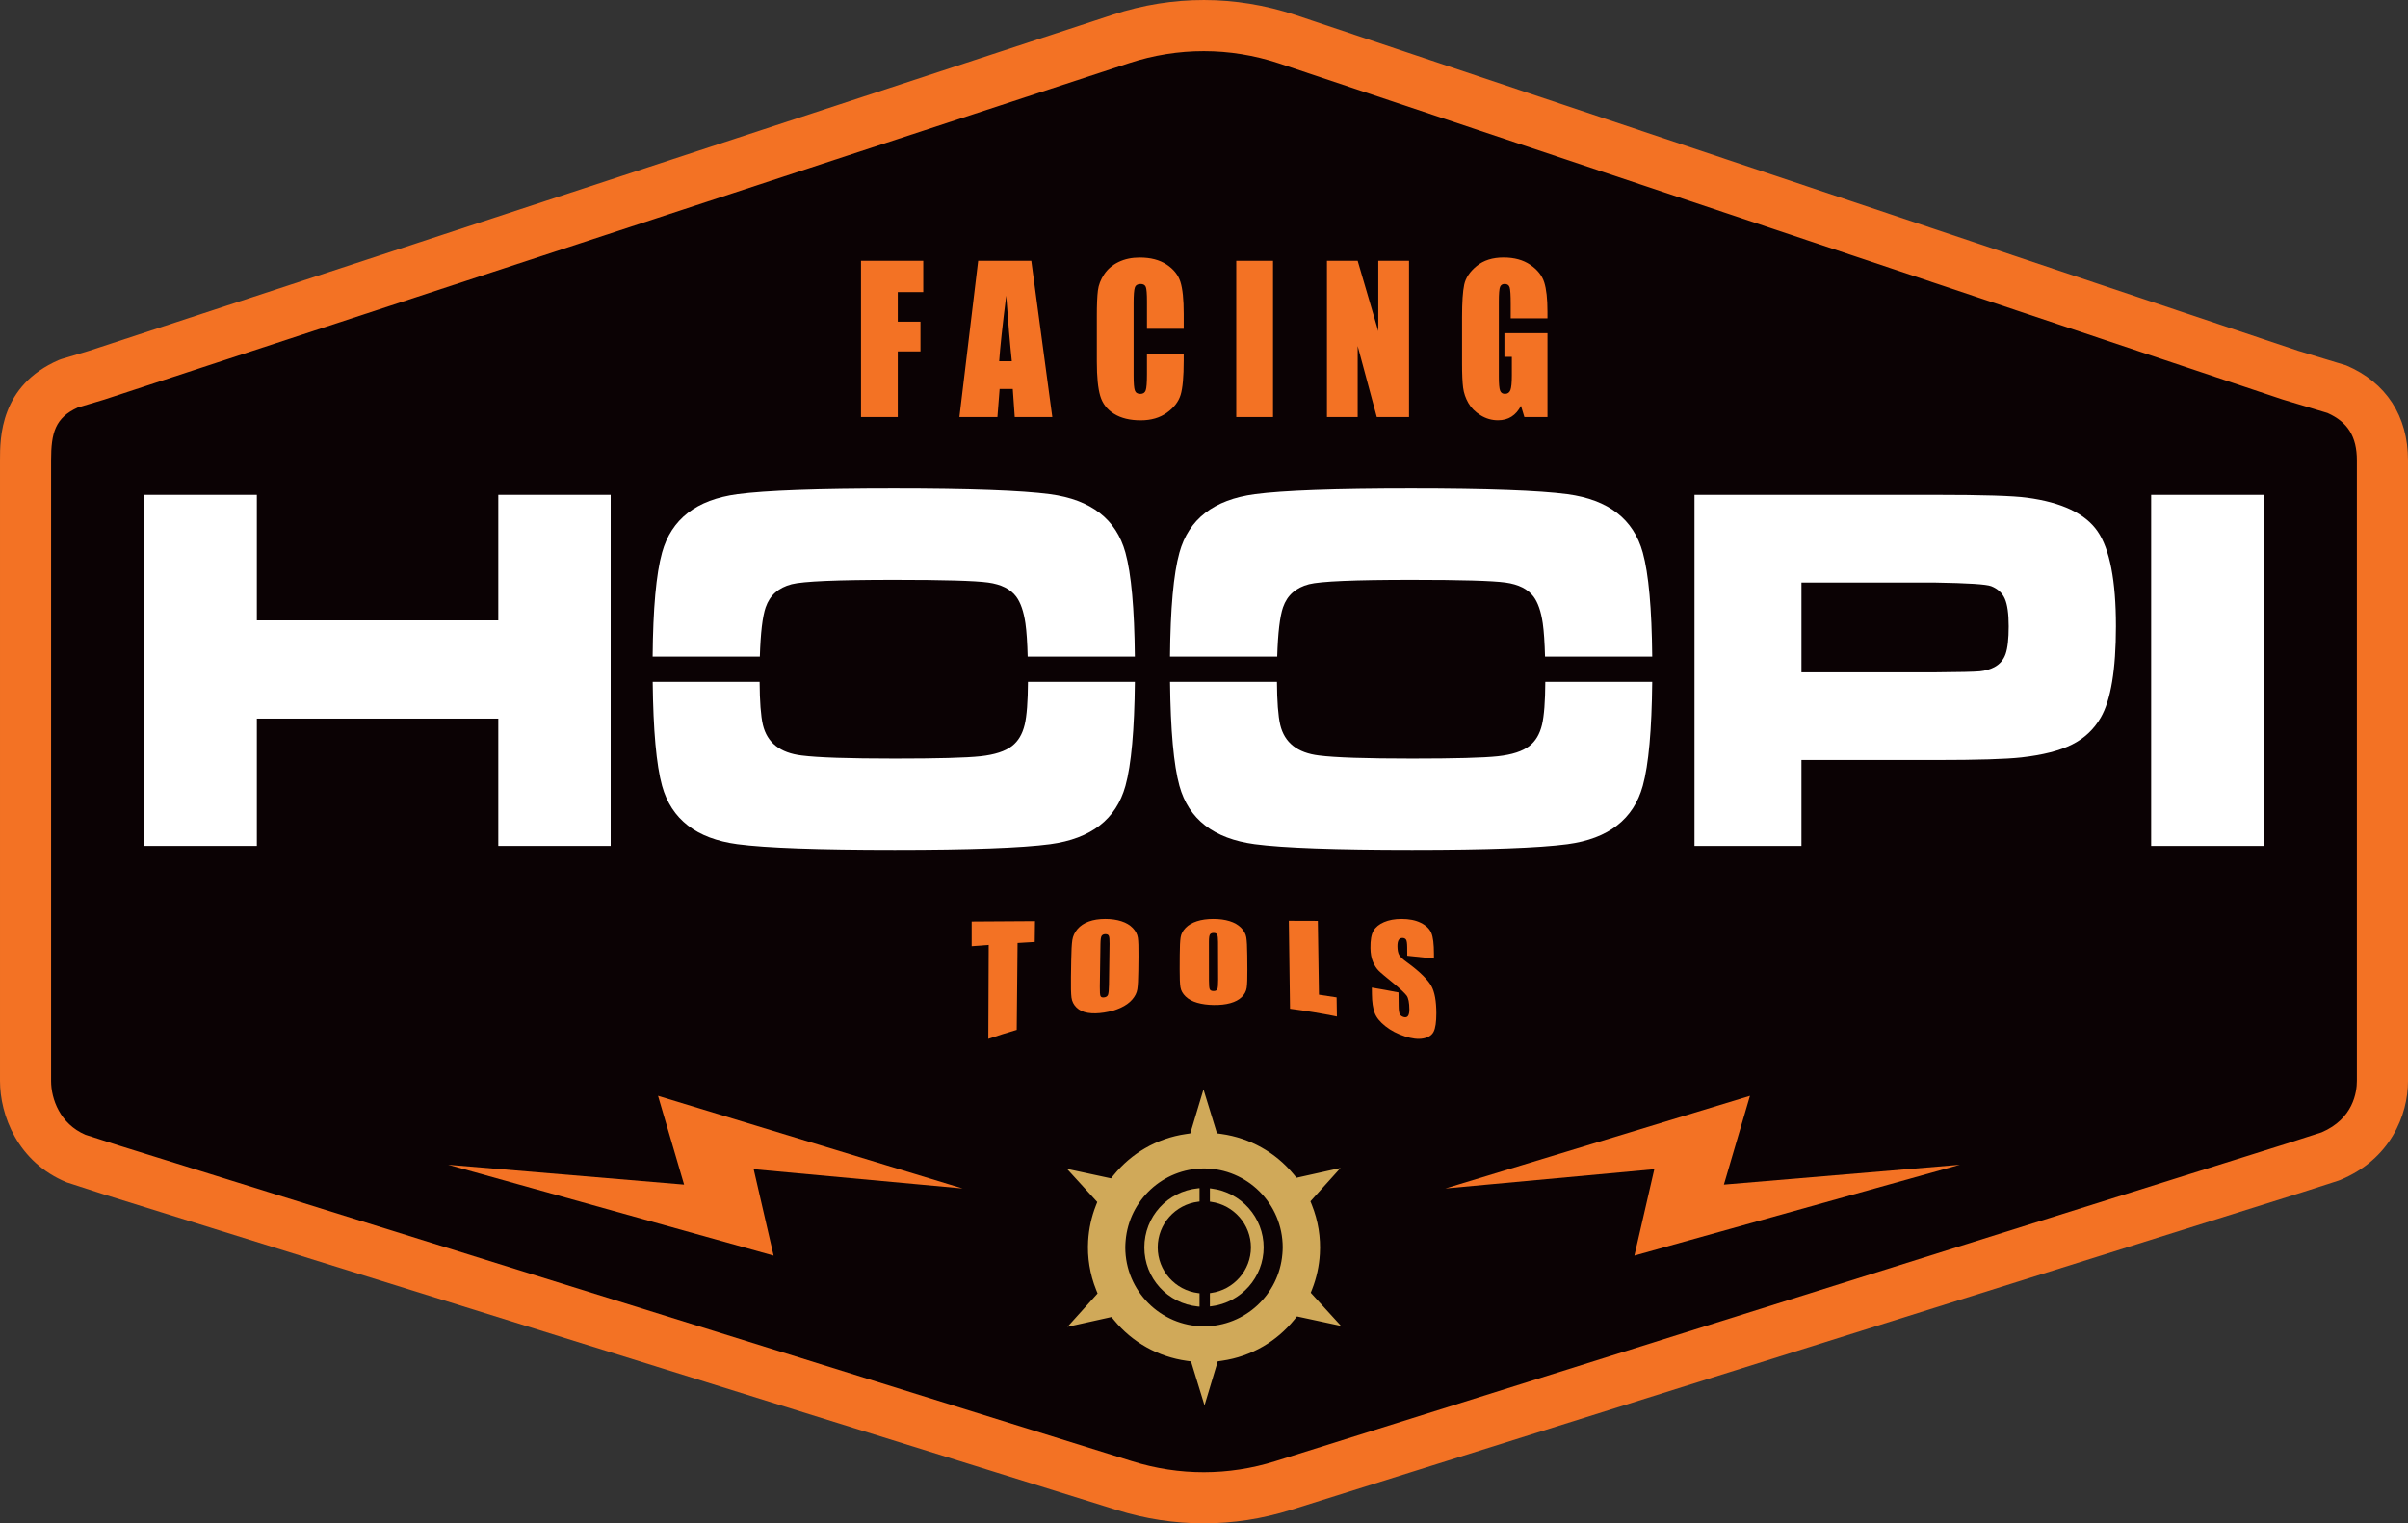 <svg xmlns="http://www.w3.org/2000/svg" viewBox="0 0 214.361 135.592"><rect x="0" y="0" width="214.361" height="135.592" fill="#333333" stroke="none"/><path fill="#0b0204" d="m212.086 40.971c0-2.325-.801-4.945-4.112-6.351l-4.128-1.242-89.285-29.901c-4.794-1.585-9.969-1.591-14.766-.016l-91.228 29.948-2.428.725c-3.562 1.545-3.864 4.327-3.864 6.837v55.241c0 2.51 1.311 5.6 4.535 6.925l3.101.997 90.224 28.109c4.587 1.429 9.502 1.423 14.086-.016l90.065-28.28 3.166-1.02c3.497-1.44 4.634-4.39 4.634-6.715z"></path><g fill="#f37224"><path d="m107.152 135.592c-2.588 0-5.176-.392-7.693-1.176l-90.225-28.109-3.289-1.065c-4.388-1.803-5.945-5.991-5.945-9.029v-55.241c0-1.991 0-6.654 5.234-8.924l.254-.092 2.428-.725 91.169-29.93c5.298-1.738 10.895-1.733 16.19.018l89.294 29.904 4.295 1.305c3.545 1.505 5.497 4.505 5.497 8.445v55.241c0 3.061-1.588 6.984-6.043 8.819l-.169.062-3.166 1.02-90.08 28.285c-2.535.796-5.143 1.194-7.751 1.194zm-99.552-34.59 3.007.967 90.205 28.103c4.165 1.298 8.566 1.292 12.727-.015l90.064-28.28 3.059-.985c2.839-1.21 3.147-3.601 3.147-4.58v-55.241c0-2.103-.809-3.407-2.619-4.211l-4-1.204-89.353-29.922c-4.356-1.44-8.97-1.444-13.335-.012l-91.227 29.948-2.348.702c-2.019.918-2.379 2.259-2.379 4.699v55.241c0 1.614.8 3.824 3.05 4.79z"></path><path d="m92.135 81.991c-.008.618-.015 1.235-.023 1.853-.509.029-1.019.059-1.528.091-.025 2.578-.05 5.156-.076 7.735-.847.246-1.69.512-2.528.798.012-2.787.023-5.574.035-8.36-.506.036-1.012.074-1.517.114v-2.195c1.879-.014 3.758-.026 5.637-.036"></path><path d="m101.333 86.422c-.009.766-.038 1.31-.089 1.633s-.204.627-.457.917c-.252.291-.593.532-1.02.729-.427.198-.923.339-1.487.426-.535.083-1.014.094-1.437.024-.423-.069-.761-.225-1.014-.474-.253-.248-.402-.545-.446-.887s-.059-.952-.046-1.829c.008-.486.015-.971.022-1.457.013-.856.045-1.463.098-1.82.052-.358.204-.687.456-.984.251-.296.589-.521 1.012-.675.423-.155.915-.229 1.475-.229.531 0 1.007.07 1.428.205.422.135.759.336 1.014.602.254.266.405.554.451.867.045.313.063.862.055 1.647-.005.435-.01.87-.015 1.305m-2.56-2.42c.005-.369-.017-.605-.067-.706-.049-.102-.154-.151-.313-.147-.135.003-.24.048-.312.134-.073.087-.113.338-.119.752-.018 1.255-.036 2.509-.055 3.763-.007.467.013.753.058.856.046.104.156.143.328.121.177-.023.291-.099.342-.23.051-.13.08-.428.087-.896.017-1.216.034-2.431.051-3.647"></path><path d="m111.042 86.325c.006.75-.014 1.28-.059 1.589-.045.31-.192.587-.44.831-.249.244-.587.424-1.014.544s-.925.173-1.494.164c-.54-.008-1.025-.072-1.455-.196s-.775-.309-1.035-.56-.414-.527-.462-.83c-.049-.302-.071-.833-.068-1.594.002-.42.004-.841.006-1.262.004-.742.029-1.267.078-1.576.048-.309.197-.591.446-.847.248-.255.584-.451 1.005-.587s.911-.204 1.471-.204c.531 0 1.009.064 1.432.194.424.129.766.325 1.025.586.26.262.416.548.468.856.051.308.08.846.086 1.615.003.426.007.851.01 1.277m-2.611-2.484c-.001-.342-.027-.561-.079-.657-.051-.095-.157-.143-.316-.144-.135 0-.239.038-.311.115-.071.077-.107.305-.107.683.001 1.143.002 2.286.004 3.429 0 .426.024.69.072.79s.159.151.332.153c.179.002.292-.054.342-.168.049-.114.073-.388.072-.821-.003-1.127-.006-2.253-.009-3.38"></path><path d="m117.314 81.969c.033 2.189.066 4.379.099 6.568.525.074 1.049.153 1.572.238.009.567.017 1.135.026 1.702-1.384-.28-2.776-.511-4.173-.691-.035-2.609-.07-5.217-.105-7.825.86.002 1.721.005 2.581.008"></path><path d="m127.651 85.322c-.791-.09-1.583-.174-2.377-.253-.002-.25-.003-.5-.005-.75-.003-.35-.035-.574-.096-.673-.062-.099-.164-.152-.307-.159-.154-.008-.271.05-.35.172-.078.122-.116.31-.114.565.003.329.05.58.141.756.086.175.329.4.728.688 1.145.83 1.859 1.567 2.153 2.099.293.531.439 1.347.439 2.422 0 .782-.08 1.334-.241 1.648-.16.315-.47.513-.931.597-.46.084-.998.015-1.614-.183-.676-.218-1.258-.522-1.742-.906-.486-.384-.806-.774-.96-1.187-.155-.413-.237-.961-.245-1.651-.003-.201-.005-.402-.008-.603.794.133 1.587.277 2.376.432.004.4.007.8.011 1.201.003.369.038.615.105.738s.186.207.354.252c.169.045.294.011.375-.105.082-.115.121-.31.12-.582-.004-.598-.085-1.007-.243-1.223-.163-.215-.562-.604-1.202-1.124-.639-.522-1.066-.869-1.275-1.079-.209-.209-.384-.478-.524-.808-.141-.331-.214-.737-.22-1.226-.009-.703.081-1.213.271-1.536.19-.322.5-.576.931-.762.431-.187.954-.285 1.566-.286.671 0 1.243.11 1.715.344.473.234.785.537.938.902.154.364.23.983.231 1.849z"></path><path d="m76.647 23.215h5.542v2.783h-2.269v2.637h2.021v2.646h-2.021v5.841h-3.272z"></path><path d="m91.806 23.215 1.871 13.907h-3.344l-.176-2.499h-1.171l-.196 2.499h-3.384l1.67-13.907h4.729zm-1.734 8.942c-.165-1.575-.332-3.522-.498-5.841-.334 2.663-.543 4.61-.628 5.841h1.126z"></path><path d="m105.376 29.27h-3.272v-2.417c0-.703-.035-1.141-.105-1.315-.069-.174-.224-.262-.462-.262-.27 0-.44.106-.513.318-.073.212-.109.67-.109 1.375v6.46c0 .676.036 1.116.109 1.323.072.206.235.309.489.309.243 0 .403-.103.477-.31.075-.206.113-.691.113-1.455v-1.748h3.272v.542c0 1.44-.092 2.46-.276 3.062-.184.602-.591 1.129-1.22 1.583-.63.453-1.406.68-2.328.68-.959 0-1.749-.192-2.371-.576-.622-.383-1.034-.915-1.235-1.593-.202-.679-.304-1.699-.304-3.062v-4.063c0-1.002.031-1.754.094-2.255.061-.501.247-.983.556-1.447.308-.464.735-.829 1.282-1.095s1.175-.399 1.885-.399c.964 0 1.76.206 2.387.618s1.039.925 1.235 1.54c.197.614.296 1.571.296 2.869v1.321z"></path><path d="m113.325 23.215v13.907h-3.272v-13.907z"></path><path d="m125.432 23.215v13.907h-2.868l-1.703-6.322v6.322h-2.735v-13.907h2.735l1.835 6.262v-6.262z"></path><path d="m137.756 28.334h-3.272v-1.263c0-.796-.031-1.294-.094-1.495-.062-.201-.21-.301-.443-.301-.202 0-.339.086-.411.258-.073.172-.109.613-.109 1.323v6.674c0 .624.036 1.035.109 1.232.072.198.217.296.435.296.238 0 .4-.112.486-.335.085-.223.128-.659.128-1.306v-1.649h-.661v-2.113h3.833v7.464h-2.057l-.303-.997c-.223.43-.505.752-.844.966-.34.215-.74.322-1.202.322-.55 0-1.065-.147-1.544-.442-.48-.295-.844-.66-1.093-1.095-.249-.435-.405-.892-.467-1.37-.062-.478-.094-1.195-.094-2.151v-4.132c0-1.329.065-2.293.194-2.894.13-.602.501-1.152 1.115-1.654.614-.501 1.408-.751 2.383-.751.959 0 1.754.218 2.386.653.633.435 1.045.952 1.236 1.55.191.599.288 1.468.288 2.607v.602z"></path></g><path fill="#fff" d="m12.862 44.049h10.003v11.171h21.494v-11.171h10.003v31.245h-10.003v-11.331h-21.494v11.331h-10.003z"></path><path fill="#fff" d="m150.844 75.294v-31.245h21.402c4.242 0 6.974.084 8.195.252 3.097.412 5.192 1.407 6.283 2.987 1.091 1.579 1.637 4.399 1.637 8.458 0 3.861-.451 6.569-1.351 8.126-.61 1.053-1.465 1.854-2.564 2.403-1.098.549-2.602.931-4.509 1.145-1.358.152-3.891.229-7.599.229h-11.972v7.645zm9.522-15.451h11.903c2.167-.015 3.491-.046 3.971-.091.481-.046.912-.168 1.293-.367.489-.259.825-.652 1.008-1.179.183-.526.274-1.346.274-2.46s-.114-1.931-.343-2.449c-.229-.519-.633-.893-1.213-1.122-.428-.168-2.091-.275-4.99-.321h-11.903z"></path><path fill="#fff" d="m191.497 44.05h10.003v31.245h-10.003z"></path><path fill="#fff" d="m68.164 54.05c.366-1.061 1.137-1.743 2.312-2.049 1.022-.259 4.059-.389 9.11-.389 4.425 0 7.218.08 8.378.24 1.159.16 1.991.576 2.495 1.248.397.534.671 1.327.824 2.38.102.71.168 1.714.201 2.963h9.541c-.041-4.278-.318-7.374-.839-9.258-.824-2.976-3.06-4.708-6.707-5.196-2.533-.336-7.172-.504-13.917-.504-6.76 0-11.399.168-13.917.504-3.647.488-5.883 2.22-6.707 5.196-.526 1.892-.804 4.989-.84 9.258h9.544c.063-2.098.236-3.567.52-4.394z"></path><path fill="#fff" d="m91.215 64.511c-.198.831-.572 1.461-1.121 1.888-.611.473-1.549.778-2.816.916-1.267.137-3.815.206-7.645.206-4.09 0-6.844-.092-8.263-.275-1.923-.229-3.076-1.137-3.457-2.724-.186-.804-.282-2.094-.292-3.833h-9.518c.047 4.304.325 7.399.837 9.258.824 2.976 3.06 4.708 6.707 5.196 2.533.336 7.203.504 14.009.504 6.684 0 11.292-.168 13.825-.504 3.647-.488 5.883-2.22 6.707-5.196.52-1.881.797-4.977.839-9.258h-9.517c-.009 1.747-.106 3.031-.294 3.821z"></path><path fill="#fff" d="m114.219 54.05c.366-1.061 1.137-1.743 2.312-2.049 1.022-.259 4.059-.389 9.11-.389 4.425 0 7.218.08 8.378.24 1.159.16 1.991.576 2.495 1.248.397.534.671 1.327.824 2.38.102.71.168 1.714.202 2.963h9.541c-.041-4.278-.318-7.374-.839-9.258-.824-2.976-3.06-4.708-6.707-5.196-2.533-.336-7.172-.504-13.917-.504-6.76 0-11.399.168-13.917.504-3.647.488-5.883 2.22-6.707 5.196-.526 1.892-.804 4.989-.84 9.258h9.544c.063-2.098.236-3.567.52-4.394z"></path><path fill="#fff" d="m137.269 64.511c-.198.831-.572 1.461-1.121 1.888-.611.473-1.549.778-2.816.916-1.267.137-3.815.206-7.645.206-4.09 0-6.844-.092-8.263-.275-1.923-.229-3.076-1.137-3.457-2.724-.186-.804-.282-2.094-.293-3.833h-9.518c.047 4.304.325 7.399.837 9.258.824 2.976 3.06 4.708 6.707 5.196 2.533.336 7.203.504 14.009.504 6.684 0 11.292-.168 13.825-.504 3.647-.488 5.883-2.22 6.707-5.196.52-1.881.797-4.977.839-9.258h-9.517c-.009 1.747-.106 3.031-.294 3.821z"></path><path fill="#f37224" d="m85.693 105.785-27.114-8.244 2.319 7.9-21.005-1.769 28.973 8.088-1.773-7.692z"></path><path fill="#f37224" d="m128.668 105.785 27.114-8.244-2.319 7.9 21.005-1.769-28.973 8.088 1.773-7.692z"></path><path fill="#d0a959" d="m112.492 111.029c0-2.656-1.997-4.908-4.646-5.239l-.141-.018v1.186l.107.015c2.022.279 3.547 2.023 3.547 4.056s-1.524 3.777-3.547 4.056l-.107.015v1.185l.141-.018c2.648-.331 4.646-2.583 4.646-5.239z"></path><path fill="#d0a959" d="m106.646 116.291.138.014v-1.193l-.11-.013c-2.061-.248-3.614-1.998-3.614-4.069s1.554-3.82 3.614-4.069l.11-.013v-1.193l-.138.014c-2.723.271-4.776 2.532-4.776 5.262s2.054 4.991 4.776 5.262z"></path><path fill="#d0a959" d="m116.683 115.066.123-.312c.397-1.013.624-2.067.687-3.128h.001c.088-1.482-.149-2.976-.714-4.385l-.125-.31 2.679-2.971-3.916.871-.242-.292c-1.623-1.969-3.913-3.249-6.446-3.604l-.392-.055-1.202-3.909-0.0 0v-0l-1.177 3.915-.387.056c-1.299.189-2.53.617-3.656 1.273-1.052.612-1.984 1.41-2.77 2.374l-.241.295-3.92-.844 2.695 2.952-.123.312c-.397 1.013-.624 2.067-.687 3.128h-.001c-.088 1.482.149 2.976.714 4.385l.125.31-2.679 2.971 3.916-.871.242.292c1.623 1.969 3.913 3.249 6.446 3.604l.392.055 1.202 3.909v-0l0.0 0 1.177-3.915.387-.056c1.299-.189 2.53-.617 3.656-1.273 1.052-.612 1.984-1.41 2.77-2.374l.241-.295 3.92.844zm-16.509-4.037c0-.202.014-.4.03-.597.303-3.594 3.306-6.419 6.976-6.431 3.872.012 7.008 3.153 7.008 7.028 0 .202-.014.4-.03.597-.303 3.594-3.306 6.419-6.976 6.431-3.872-.012-7.008-3.153-7.008-7.028z"></path></svg>